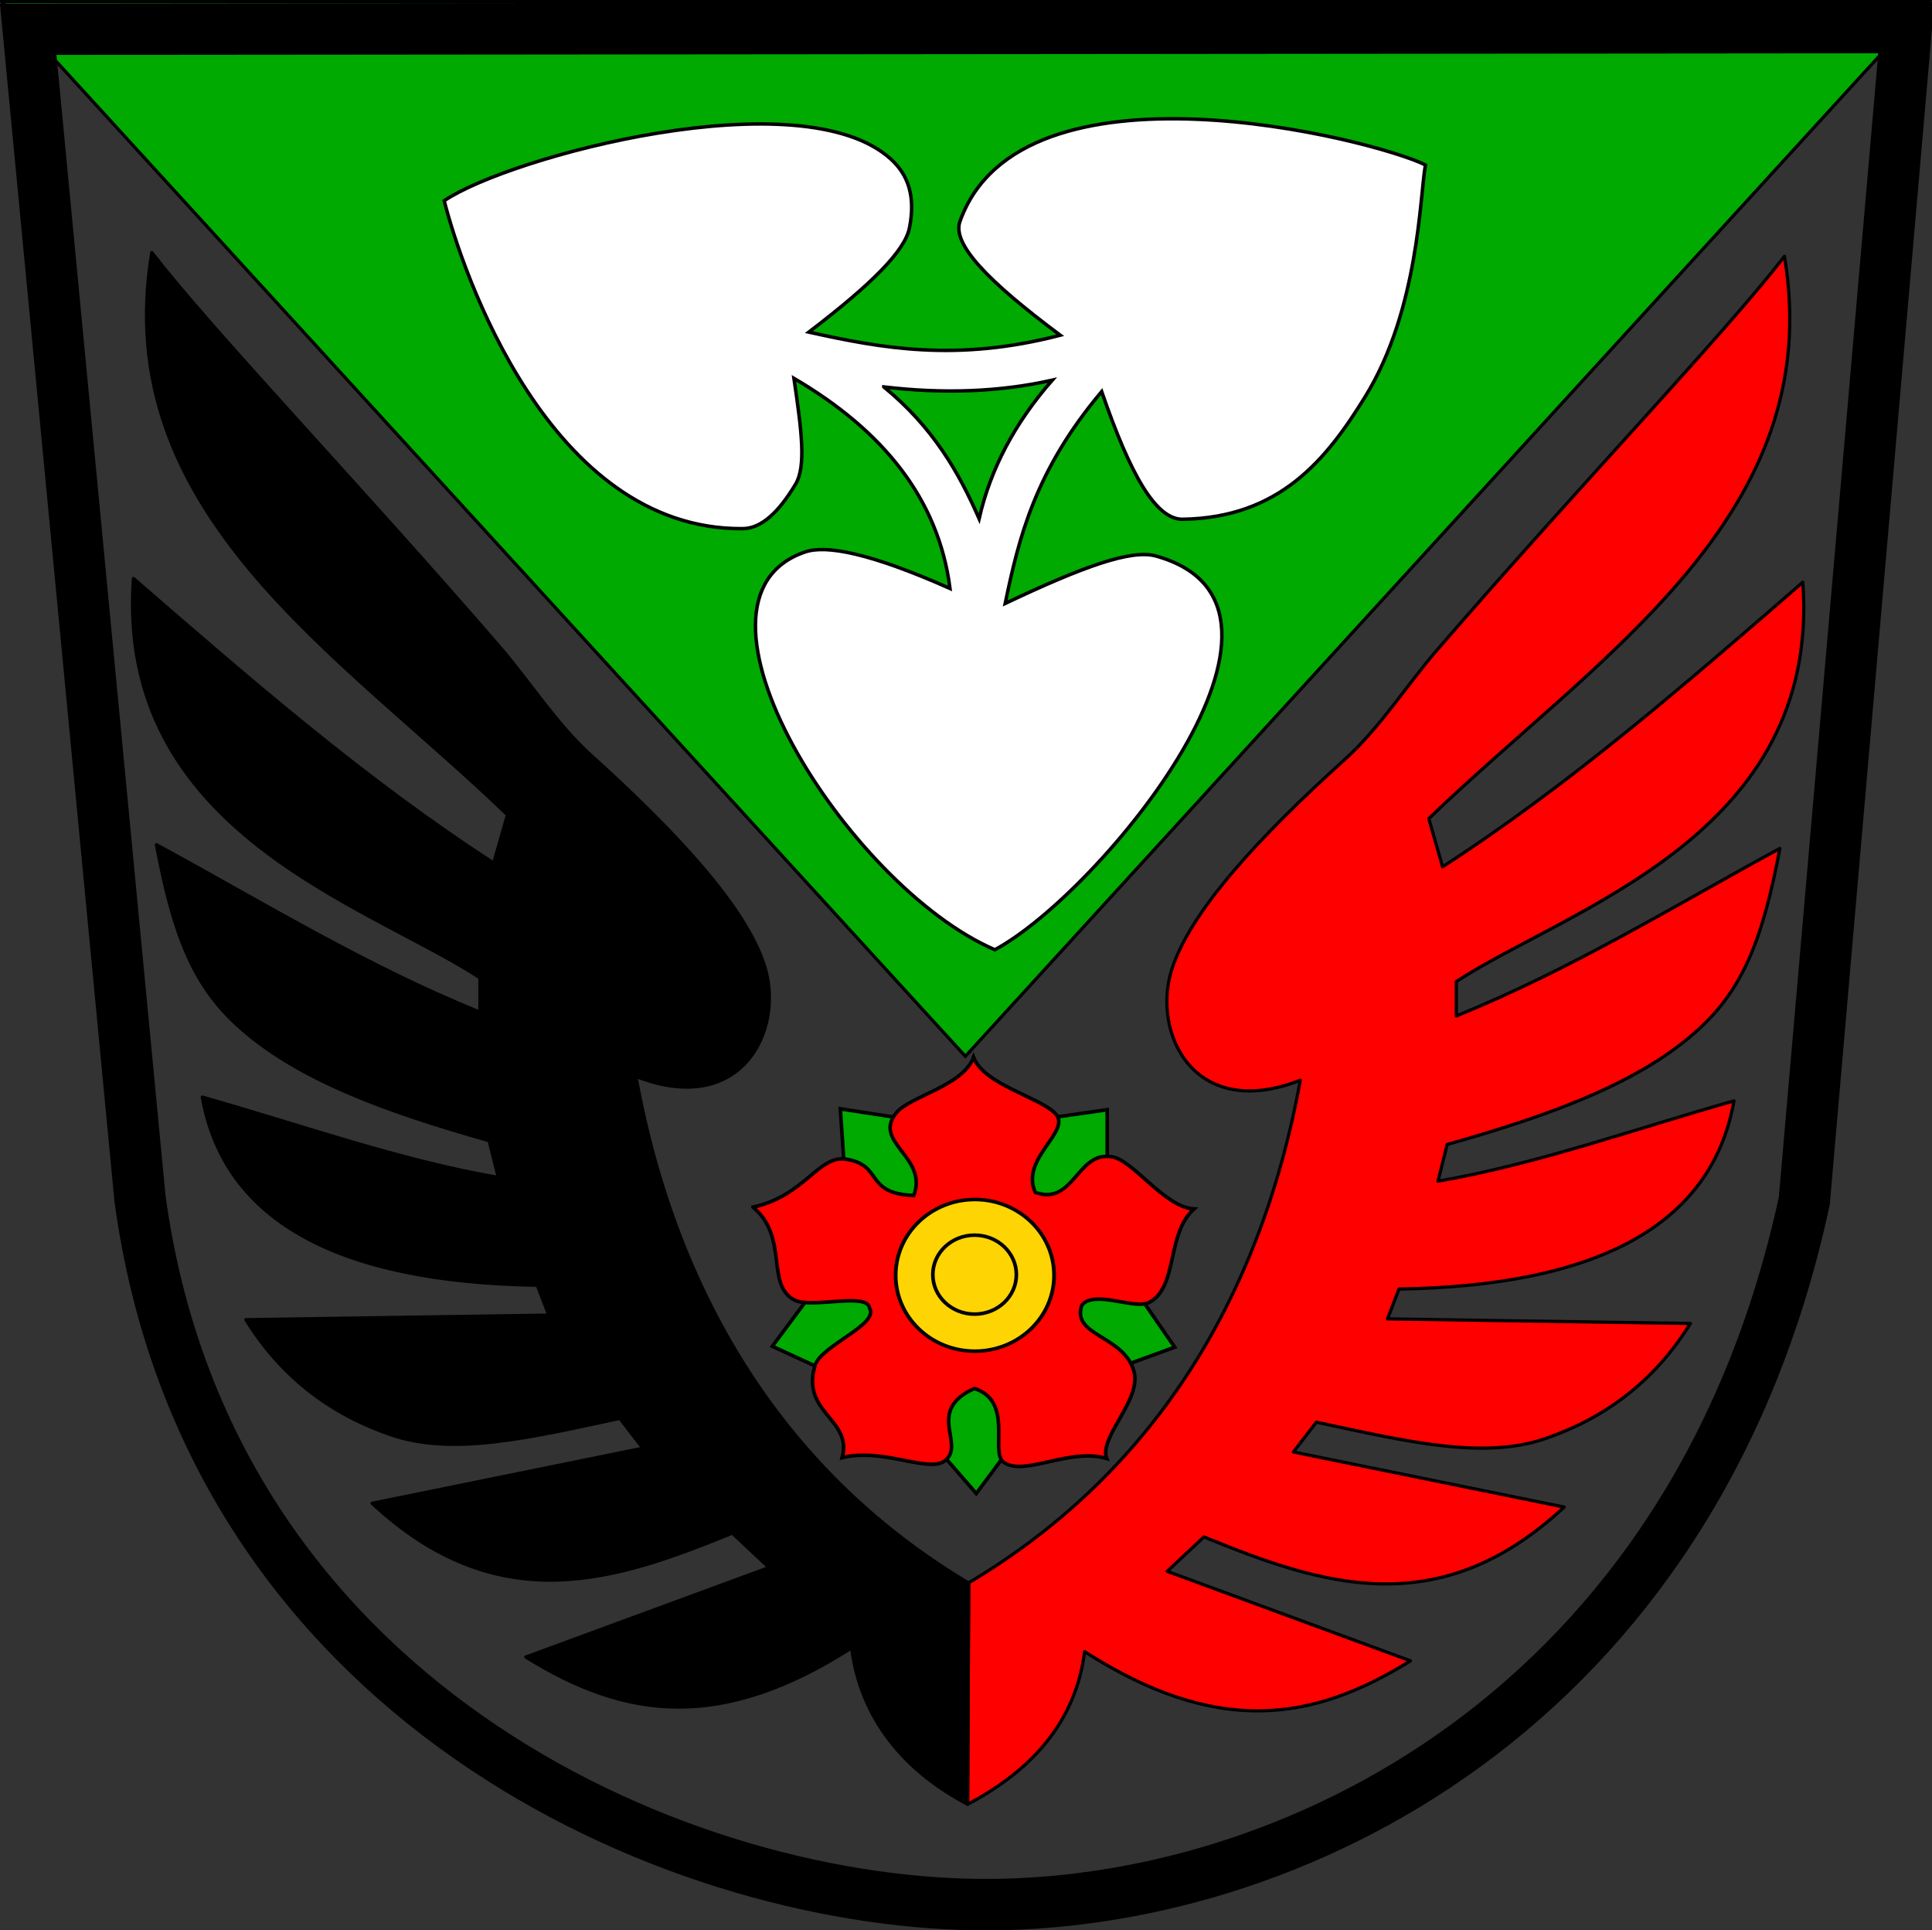 <?xml version="1.0" encoding="UTF-8" standalone="no"?>
<!-- Created with Inkscape (http://www.inkscape.org/) -->

<svg
   xmlns:dc="http://purl.org/dc/elements/1.1/"
   xmlns:cc="http://creativecommons.org/ns#"
   xmlns:rdf="http://www.w3.org/1999/02/22-rdf-syntax-ns#"
   xmlns:svg="http://www.w3.org/2000/svg"
   xmlns="http://www.w3.org/2000/svg"
   xmlns:sodipodi="http://sodipodi.sourceforge.net/DTD/sodipodi-0.dtd"
   xmlns:inkscape="http://www.inkscape.org/namespaces/inkscape"
   width="601.429"
   height="600.813"
   id="svg2"
   inkscape:label="Pozadí"
   version="1.1"
   inkscape:version="0.48.1 "
   sodipodi:docname="CoA Loučka.svg"
   style="display:inline">
  <rect width="100%" height="100%" fill="#333333" stroke="none"/>
  <defs
     id="defs3786" />
  <sodipodi:namedview
     id="base"
     pagecolor="#ffffff"
     bordercolor="#666666"
     borderopacity="1.0"
     inkscape:pageopacity="0.0"
     inkscape:pageshadow="2"
     inkscape:zoom="0.7"
     inkscape:cx="278.36767"
     inkscape:cy="443.74611"
     inkscape:document-units="px"
     inkscape:current-layer="layer5"
     showgrid="false"
     fit-margin-top="0"
     fit-margin-left="0"
     fit-margin-right="0"
     fit-margin-bottom="0"
     inkscape:snap-bbox="true"
     inkscape:bbox-paths="true"
     inkscape:bbox-nodes="true"
     inkscape:snap-bbox-edge-midpoints="true"
     inkscape:window-width="1280"
     inkscape:window-height="972"
     inkscape:window-x="-8"
     inkscape:window-y="-8"
     inkscape:window-maximized="1" />
  <g
     inkscape:groupmode="layer"
     id="layer5"
     inkscape:label="Stit"
     transform="translate(0.5,0.5)">
    <path
       style="fill:#00aa01;fill-opacity:1;stroke:#000000;stroke-width:1px;stroke-linecap:butt;stroke-linejoin:miter;stroke-opacity:1"
       d="M 0,2.6171875e-6 300.015,328.269 600,2.6171875e-6 z"
       id="path4383"
       inkscape:connector-curvature="0" />
    <path
       style="fill:none;stroke:#000000;stroke-width:16;stroke-linecap:butt;stroke-linejoin:miter;stroke-miterlimit:4;stroke-opacity:1;stroke-dasharray:none"
       d="M 8.276,8.607 592.929,8.081 561.176,373.265 C 526.974,531.901 400.574,593.536 303.544,592.295 207.935,591.073 64.106,527.912 43.069,372.429 z"
       id="path4381"
       inkscape:connector-curvature="0"
       sodipodi:nodetypes="cccscc" />
  </g>
  <g
     inkscape:groupmode="layer"
     id="layer4"
     inkscape:label="Obr"
     style="display:inline"
     transform="translate(0.5,0.5)">
    <path
       style="fill:#ffffff;fill-opacity:1;stroke:#000000;stroke-width:1.079px;stroke-linecap:butt;stroke-linejoin:miter;stroke-opacity:1;display:inline"
       d="m 246.65,117.25 c 2.409,16.383 3.823,27.412 0.511,32.943 -5.198,8.68 -10.62,13.789 -16.405,13.843 -60.497,0.564 -87.64,-80.938 -92.975,-102.058 20.13,-13.684 111.35,-38.238 139.086,-12.917 5.123,4.677 7.782,11.255 5.736,21.409 -1.414,7.015 -11.427,17.245 -31.312,32.398 22.765,5.06 46.092,9.319 78.263,0.967 -22.719,-16.941 -33.718,-28.416 -31.226,-35.409 19.013,-53.34 128.71,-25.634 144.904,-17.591 -1.727,9.619 -2.041,44.966 -18.699,72.058 -12.139,19.741 -26.721,37.737 -56.832,38.223 -8.391,0.136 -16.329,-13.851 -25.251,-39.744 -20.664,24.53 -25.745,45.336 -30.037,65.954 24.236,-11.492 39.231,-16.885 46.865,-14.781 56.311,15.514 -17.23,104.904 -50.08,122.554 -45.858,-19.708 -102.312,-109.118 -59.045,-123.812 6.528,-2.217 20.19,0.302 45.086,11.375 C 291.645,154.703 274.309,133.456 246.65,117.25 z"
       id="path3773"
       inkscape:connector-curvature="0"
       sodipodi:nodetypes="csscssccscssccscscc" />
    <path
       style="fill:#00aa01;fill-opacity:1;stroke:#000000;stroke-width:1.079px;stroke-linecap:butt;stroke-linejoin:miter;stroke-opacity:1;display:inline"
       d="m 274.631,119.924 c 18.32,2.17 35.849,1.631 52.444,-2.105 -11.649,13.296 -19.259,27.665 -22.773,43.125 -6.317,-14.403 -14.335,-28.459 -29.671,-41.019 z"
       id="path3775"
       inkscape:connector-curvature="0"
       sodipodi:nodetypes="cccc" />
    <path
       style="fill:#00aa01;fill-opacity:1;stroke:#000000;stroke-width:1.119px;stroke-linecap:butt;stroke-linejoin:miter;stroke-opacity:1;display:inline"
       d="m 261.087,344.622 40.897,6.287 42.184,-6.007 0,43.449 21.02,30.456 -38.323,13.971 -23.451,31.574 -24.023,-27.662 -39.467,-18.162 24.023,-32.273 z"
       id="path3779"
       inkscape:connector-curvature="0"
       sodipodi:nodetypes="ccccccccccc" />
    <path
       style="fill:#fe0000;fill-opacity:1;stroke:#000000;stroke-width:1.119px;stroke-linecap:butt;stroke-linejoin:miter;stroke-opacity:1;display:inline"
       d="m 233.918,375.219 c 16.103,-3.488 20.333,-16.23 28.911,-14.935 11.719,1.768 5.677,10.767 21.137,11.303 4.562,-12.071 -13.145,-16.505 -5.371,-25.812 4.192,-5.019 20.811,-8.381 23.961,-17.218 3.184,8.42 20.194,12.337 25.343,17.381 5.677,5.562 -10.979,13.937 -6.116,24.695 12.107,4.27 12.982,-13.078 23.964,-11.066 6.677,1.223 16.395,15.747 25.445,16.211 -8.714,7.764 -4.829,24.316 -13.987,29.109 -4.482,2.346 -16.803,-3.972 -20.904,0.789 -3.448,9.676 13.08,9.366 16.196,20.663 2.465,8.936 -11.027,20.464 -8.474,27.118 -11.628,-3.501 -25.928,5.856 -32.172,1.084 -4.191,-3.203 3.262,-18.904 -9.011,-22.879 -15.192,6.808 -2.968,16.95 -8.916,22.282 -4.915,4.405 -19.074,-3.945 -32.267,-0.767 3.361,-12.016 -12.994,-13.92 -8.413,-28.751 1.876,-6.075 19.782,-12.647 16.993,-17.633 -0.358,-5.253 -18.011,0.07 -23.307,-2.616 -9.297,-4.715 -1.716,-19.518 -13.013,-28.958 z"
       id="path3777"
       inkscape:connector-curvature="0"
       sodipodi:nodetypes="cscscscscscscscscscsc" />
    <path
       sodipodi:type="arc"
       style="fill:#fed403;fill-opacity:1;fill-rule:nonzero;stroke:#000000;stroke-width:1;stroke-linecap:butt;stroke-linejoin:miter;stroke-miterlimit:4;stroke-opacity:1;stroke-dasharray:none;display:inline"
       id="path3781"
       sodipodi:cx="505.26569"
       sodipodi:cy="195.19157"
       sodipodi:rx="21.150068"
       sodipodi:ry="21.339472"
       d="m 526.416,195.192 c 0,11.785 -9.469,21.339 -21.15,21.339 -11.681,0 -21.15,-9.554 -21.15,-21.339 0,-11.785 9.469,-21.339 21.15,-21.339 11.681,0 21.15,9.554 21.15,21.339 z"
       transform="matrix(1.166,0,0,1.106,-286.166,180.561)" />
    <path
       sodipodi:type="arc"
       style="fill:none;stroke:#000000;stroke-width:1;stroke-linecap:butt;stroke-linejoin:miter;stroke-miterlimit:4;stroke-opacity:1;stroke-dasharray:none;display:inline"
       id="path3783"
       sodipodi:cx="507.72794"
       sodipodi:cy="197.21188"
       sodipodi:rx="11.490485"
       sodipodi:ry="11.111678"
       d="m 519.218,197.212 c 0,6.137 -5.144,11.112 -11.49,11.112 -6.346,0 -11.49,-4.975 -11.49,-11.112 0,-6.137 5.144,-11.112 11.49,-11.112 6.346,0 11.49,4.975 11.49,11.112 z"
       transform="matrix(1.132,0,0,1.106,-271.855,178.112)" />
    <path
       style="fill:#fe0000;fill-opacity:1;stroke:#000000;stroke-width:1px;stroke-linecap:round;stroke-linejoin:round;stroke-opacity:1"
       d="m 301.071,492.143 c 55.633,-33.134 90.437,-86.153 103.214,-156.429 -33.019,12.935 -46.371,-14.604 -39.997,-34.517 5.871,-18.341 27.544,-41.561 53.839,-65.316 11.053,-9.986 19.138,-22.982 28.84,-34.198 C 491.323,150.409 535.705,104.159 555,79.286 568.446,160.151 496.887,203.586 444.286,254.286 l 4.286,15 C 488.444,243.5 524.555,212.07 560.714,180.714 566.391,259.502 487.972,282.111 452.857,305 l 0,10.714 c 35.731,-14.502 67.607,-34.143 100.714,-52.143 -5.217,27.627 -11.19,43.402 -25.191,56.216 C 510.377,336.264 483.107,346.381 450,355.714 l -2.857,11.429 c 30.714,-5.296 61.429,-16.3 92.143,-25 C 532.364,381.204 496.2,399.743 435,400.714 L 431.429,410 l 94.286,1.429 c -11.469,18.535 -27.203,29.678 -45.155,35.831 -19.308,6.618 -42.986,0.955 -71.274,-5.116 l -7.143,9.286 84.286,17.143 c -39.203,36.492 -75.742,24.155 -112.143,9.286 l -11.429,10.714 75.714,27.857 c -31.05,19.345 -60.752,23.141 -101.429,-2.857 -2.757,21.892 -16.534,37.033 -36.429,47.5 z"
       id="path4360"
       inkscape:connector-curvature="0"
       sodipodi:nodetypes="ccssscccccccsccccccsccccccccc" />
    <path
       style="fill:#000000;fill-opacity:1;stroke:#000000;stroke-width:1px;stroke-linecap:round;stroke-linejoin:round;stroke-opacity:1"
       d="M 301.041,492.213 C 245.408,459.079 210.247,404.81 197.469,334.535 230.488,347.47 243.84,319.931 237.466,300.017 231.595,281.677 209.922,258.456 183.627,234.701 172.573,224.716 164.489,211.72 154.786,200.504 110.432,149.23 66.049,102.98 46.755,78.106 33.309,158.972 104.868,202.406 157.469,253.106 l -4.286,15 C 113.31,242.32 77.2,210.891 41.041,179.535 35.364,258.323 113.783,280.931 148.898,303.82 l 0,10.714 C 113.167,300.033 81.29,280.392 48.183,262.392 c 5.217,27.627 11.19,43.402 25.191,56.216 18.004,16.477 45.273,26.594 78.381,35.927 l 2.857,11.429 c -30.714,-5.296 -61.429,-16.3 -92.143,-25 6.921,39.061 43.086,57.6 104.286,58.571 l 3.571,9.286 -94.286,1.429 c 11.469,18.535 27.203,29.678 45.155,35.831 19.308,6.618 42.986,0.955 71.274,-5.116 l 7.143,9.286 -84.286,17.143 c 39.203,36.492 75.742,24.155 112.143,9.286 l 11.429,10.714 -75.714,27.857 c 31.05,19.345 60.752,23.141 101.429,-2.857 2.757,21.892 16.208,38.212 36.102,48.68 z"
       id="path4360-4"
       inkscape:connector-curvature="0"
       sodipodi:nodetypes="ccssscccccccsccccccsccccccccc" />
  </g>
</svg>
